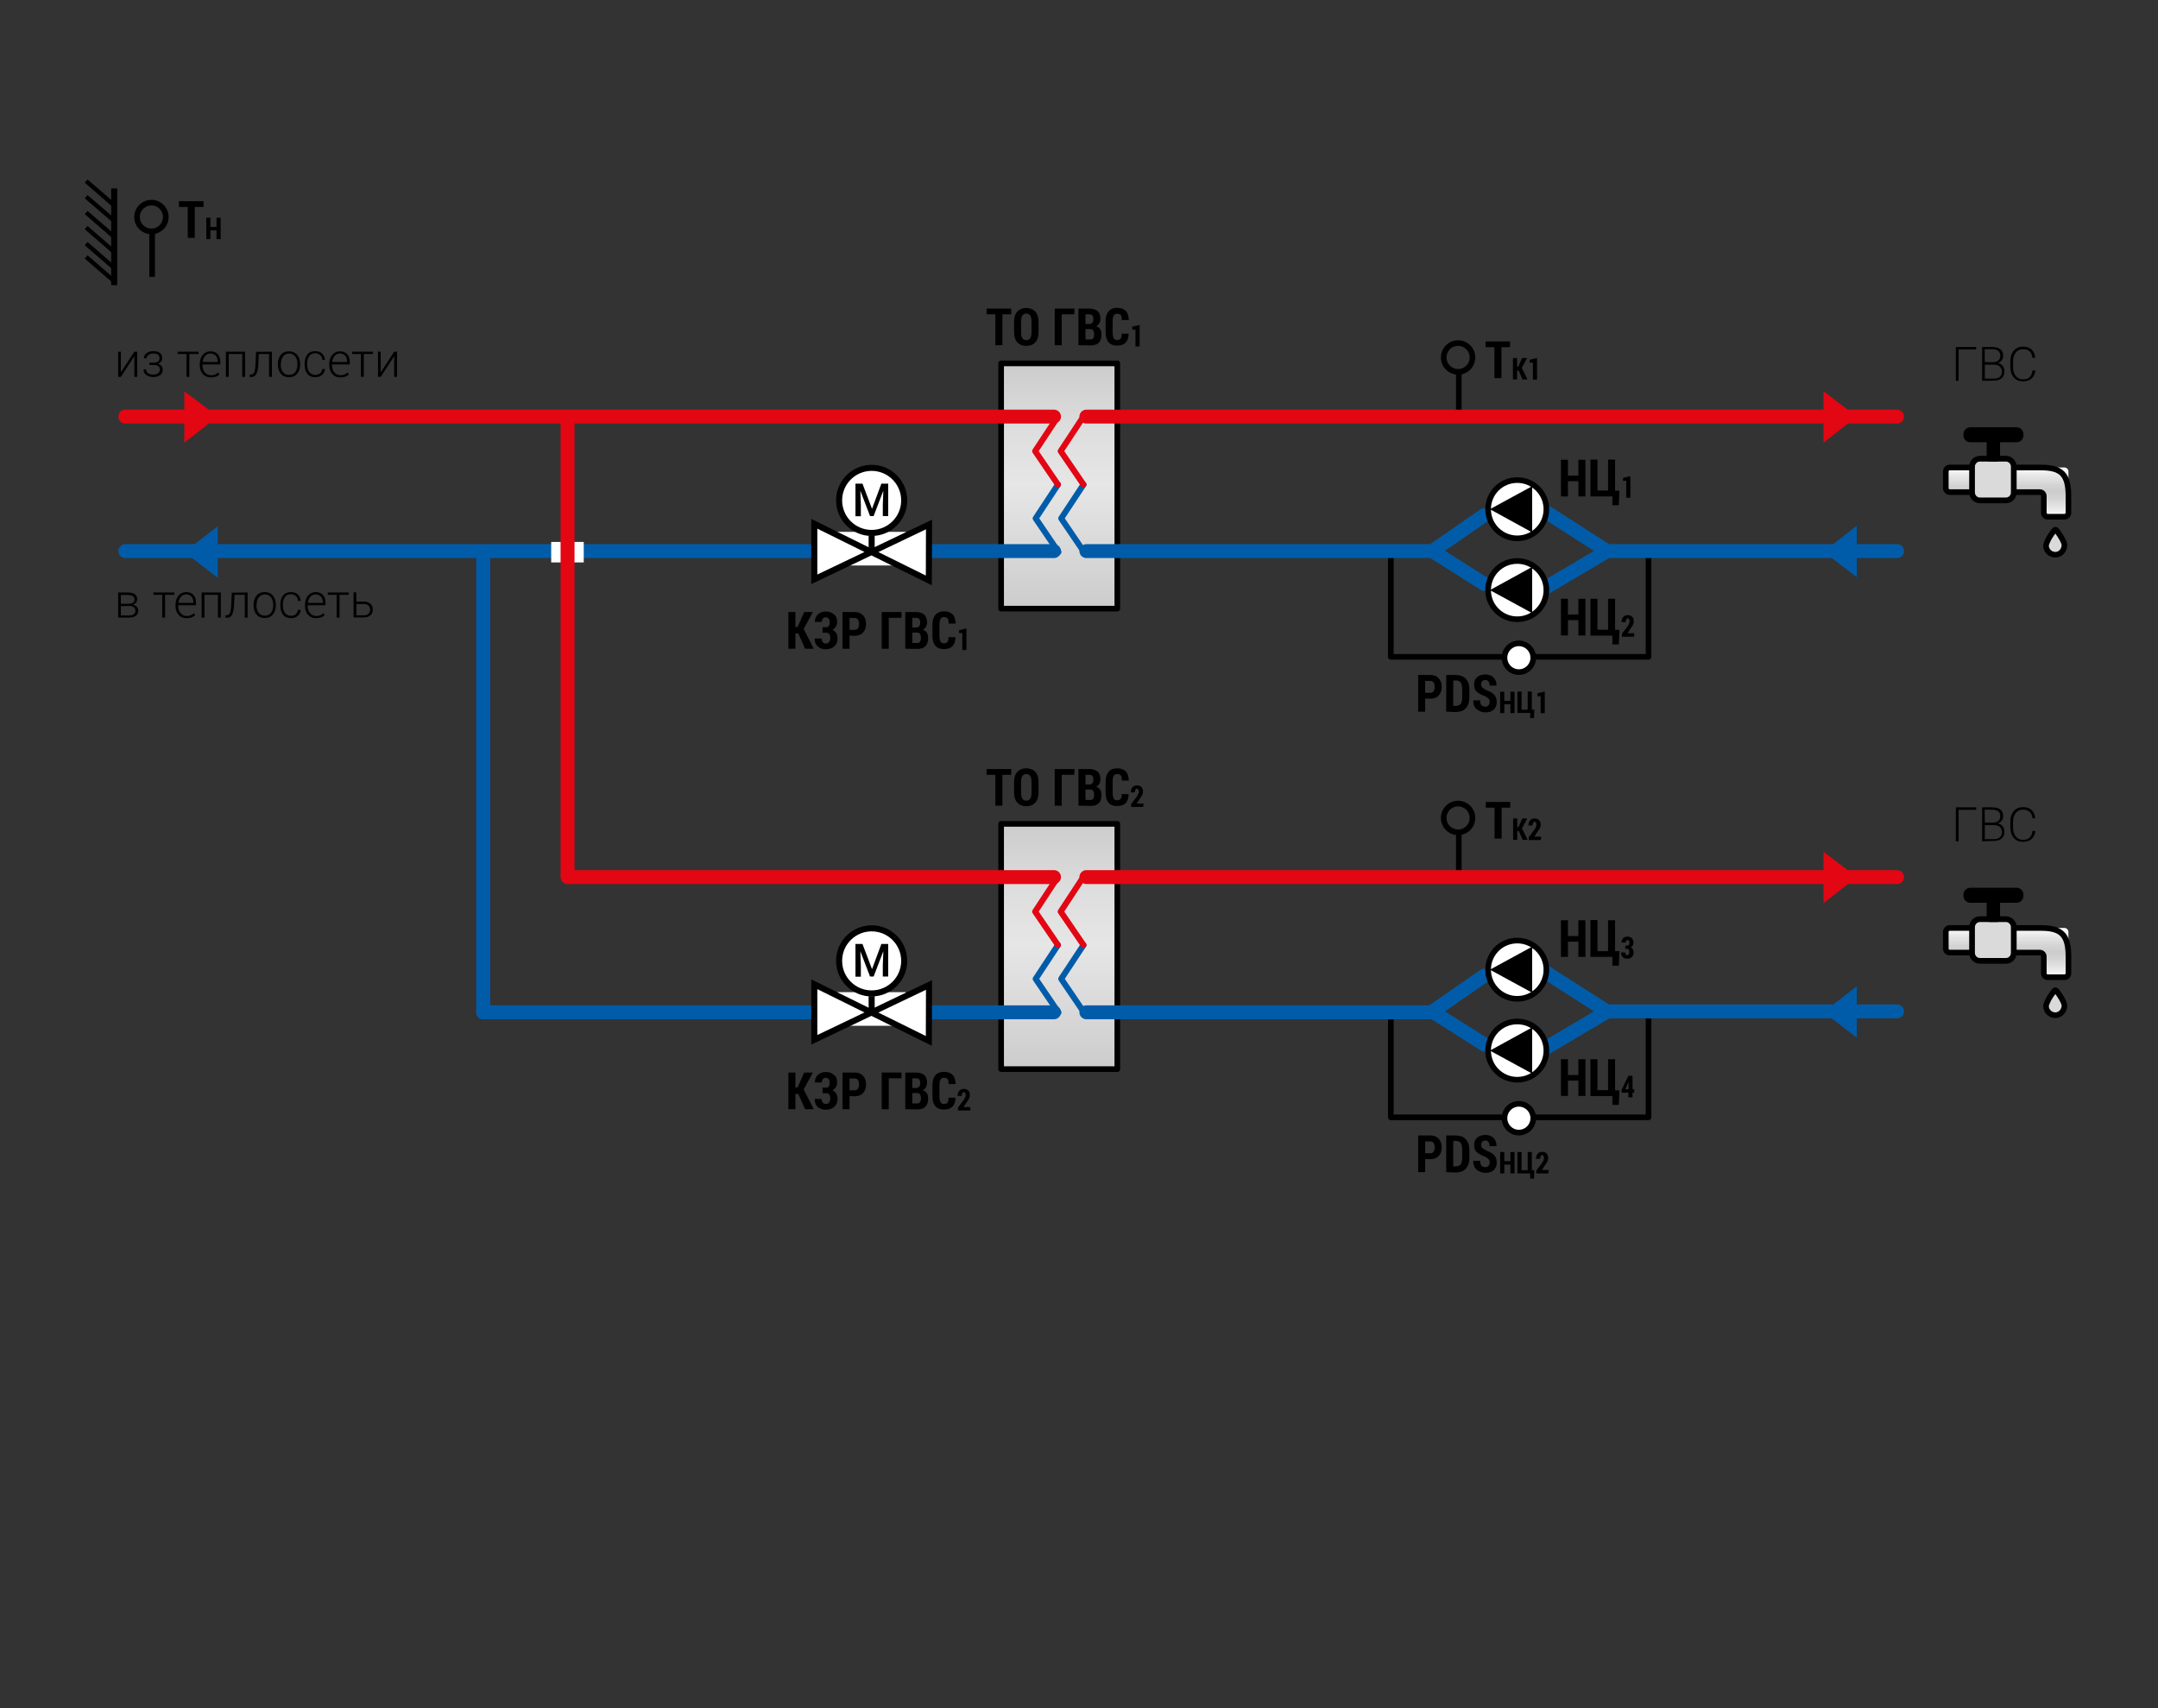 <?xml version="1.0" encoding="utf-8"?>
<!-- Generator: Adobe Illustrator 26.0.3, SVG Export Plug-In . SVG Version: 6.00 Build 0)  -->
<svg version="1.1" id="Слой_1" xmlns="http://www.w3.org/2000/svg" xmlns:xlink="http://www.w3.org/1999/xlink" x="0px" y="0px"
	 width="1200px" height="950px" viewBox="0 0 1200 950" style="enable-background:new 0 0 1200 950;" xml:space="preserve">
<rect x="0" y="0" width="1200" height="950" fill="#333333" stroke="none"/>
<style type="text/css">
	.st0{fill:none;stroke:#000000;stroke-width:3.132;stroke-linecap:round;stroke-linejoin:round;}
	.st1{fill:#FFFFFF;stroke:#000000;stroke-width:3.132;}
	.st2{fill:none;stroke:#000000;stroke-width:3.132;}
	.st3{fill:url(#SVGID_1_);stroke:#000000;stroke-width:3.132;stroke-linecap:round;stroke-linejoin:round;}
	.st4{fill:none;stroke:#005CA9;stroke-width:7.735;stroke-linecap:round;stroke-linejoin:round;}
	.st5{fill:none;stroke:#E30613;stroke-width:7.735;stroke-linecap:round;stroke-linejoin:round;}
	.st6{fill:#FFFFFF;}
	.st7{fill:#FFFFFF;stroke:#000000;stroke-width:3.367;}
	.st8{fill:none;stroke:#000000;stroke-width:3.367;}
	.st9{fill:none;stroke:#005CA9;stroke-width:3.315;stroke-linecap:round;stroke-linejoin:round;}
	.st10{fill:none;stroke:#E30613;stroke-width:3.315;stroke-linecap:round;stroke-linejoin:round;}
	.st11{fill:#005CA9;}
	.st12{fill:#E30613;}
	.st13{fill:#DADADA;stroke:#000000;stroke-width:3.132;stroke-linecap:round;stroke-linejoin:round;stroke-miterlimit:10;}
	.st14{fill:url(#SVGID_00000042014414292305312450000001494364464660530844_);}
	
		.st15{fill:url(#SVGID_00000054231854976622924210000013326035055571861897_);stroke:#000000;stroke-width:3.132;stroke-linecap:round;stroke-linejoin:round;stroke-miterlimit:10;}
	.st16{fill:#DADADA;stroke:#000000;stroke-width:3.181;stroke-linecap:round;stroke-linejoin:round;stroke-miterlimit:10;}
	.st17{stroke:#000000;stroke-width:3.132;stroke-linecap:round;stroke-linejoin:round;stroke-miterlimit:10;}
	
		.st18{fill:url(#SVGID_00000070105430902634322430000007768810727669971110_);stroke:#000000;stroke-width:3.132;stroke-linecap:round;stroke-linejoin:round;}
	.st19{fill:url(#SVGID_00000163049744257036364480000002463110355372446341_);}
	
		.st20{fill:url(#SVGID_00000127725736992717933920000003764293268250782358_);stroke:#000000;stroke-width:3.132;stroke-linecap:round;stroke-linejoin:round;stroke-miterlimit:10;}
	.st21{fill:none;stroke:#000000;stroke-width:2.386;}
</style>
<polyline class="st0" points="916.7,306.5 916.7,365.3 773.4,365.3 773.4,306.9 "/>
<path class="st1" d="M844.6,373.8c4.4,0,8-3.6,8-8s-3.6-8-8-8s-8,3.6-8,8C836.6,370.2,840.2,373.8,844.6,373.8"/>
<g>
	<path d="M792.5,388.5v7.3h-3.9v-20.4h6.8c2,0,3.5,0.6,4.6,1.8c1.1,1.2,1.7,2.8,1.7,4.8s-0.6,3.6-1.7,4.8c-1.1,1.2-2.7,1.8-4.6,1.8
		L792.5,388.5L792.5,388.5z M792.5,385.3h2.9c0.8,0,1.4-0.3,1.8-0.9c0.4-0.6,0.6-1.4,0.6-2.4s-0.2-1.8-0.6-2.4
		c-0.4-0.6-1-0.9-1.8-0.9h-2.9V385.3z"/>
	<path d="M804.2,395.8v-20.4h5.1c2.5,0,4.5,0.7,5.8,2.1s2,3.5,2,6.4v3.6c0,2.9-0.7,5-2,6.4s-3.2,2.1-5.8,2.1L804.2,395.8
		L804.2,395.8z M808.1,378.6v14h1c1.6,0,2.7-0.4,3.2-1.2c0.6-0.8,0.8-2.1,0.8-4.1v-3.6c0-1.9-0.3-3.3-0.8-4.1
		c-0.6-0.8-1.6-1.2-3.2-1.2L808.1,378.6L808.1,378.6z"/>
	<path d="M828.4,390.5c0-0.8-0.2-1.4-0.6-1.9c-0.4-0.4-1-0.9-2-1.4c-2.1-0.8-3.6-1.6-4.6-2.5s-1.5-2.2-1.5-4c0-1.7,0.6-3.1,1.7-4.1
		c1.2-1,2.7-1.5,4.6-1.5c1.9,0,3.4,0.6,4.5,1.7c1.2,1.2,1.7,2.7,1.7,4.5h-3.9c0-1-0.2-1.7-0.6-2.3c-0.4-0.6-1-0.8-1.8-0.8
		c-0.7,0-1.3,0.2-1.7,0.7s-0.6,1.1-0.6,1.8c0,0.7,0.2,1.2,0.7,1.7c0.5,0.4,1.3,0.9,2.4,1.5c1.9,0.7,3.3,1.5,4.2,2.5s1.4,2.3,1.4,4.1
		c0,1.8-0.6,3.2-1.7,4.2c-1.1,1-2.6,1.5-4.5,1.5s-3.5-0.6-4.9-1.7s-2-2.8-2-5h3.9c0,1.3,0.2,2.2,0.7,2.7s1.2,0.8,2.2,0.8
		c0.8,0,1.4-0.2,1.7-0.7S828.4,391.3,828.4,390.5z"/>
	<path d="M842.2,396.6h-2.3v-4.9h-3.4v4.9h-2.3v-11.9h2.3v5.1h3.4v-5.1h2.3V396.6z"/>
	<path d="M843.8,384.6h2.3v10.1h3.4v-10.1h2.3v10.1h1.4l-0.2,4.7h-2.1v-2.9h-7.1L843.8,384.6L843.8,384.6z"/>
	<path d="M859,396.6h-2.3v-9.4h-1.8v-1.6l4.1-1V396.6L859,396.6z"/>
</g>
<g>
	<path d="M881.6,353.4h-3.9v-8.5h-5.8v8.5H868V333h3.9v8.8h5.8V333h3.9V353.4z"/>
	<path d="M884.4,333h3.9v17.2h5.9V333h3.9v17.3h2.4l-0.3,8.1h-3.6v-4.9h-12.2L884.4,333L884.4,333z"/>
	<path d="M908.6,354.1h-6.7v-1.6l3.1-4.1c0.4-0.6,0.7-1.2,0.9-1.6s0.3-0.9,0.3-1.2c0-0.5-0.1-0.9-0.3-1.2c-0.2-0.3-0.4-0.5-0.8-0.5
		c-0.4,0-0.6,0.2-0.8,0.6s-0.3,0.9-0.3,1.5h-2.3c0-1.1,0.3-2.1,0.9-2.8s1.4-1.1,2.5-1.1s1.9,0.3,2.5,0.9s0.9,1.5,0.9,2.6
		c0,0.8-0.2,1.4-0.5,2s-0.9,1.4-1.6,2.4l-1.4,2.2h3.8L908.6,354.1L908.6,354.1z"/>
</g>
<polyline class="st0" points="916.7,562.6 916.7,621.4 773.4,621.4 773.4,563 "/>
<path class="st1" d="M844.6,629.9c4.4,0,8-3.6,8-8s-3.6-8-8-8s-8,3.6-8,8C836.6,626.3,840.2,629.9,844.6,629.9"/>
<g>
	<path d="M792.5,644.6v7.3h-3.9v-20.4h6.8c2,0,3.5,0.6,4.6,1.8s1.7,2.8,1.7,4.8s-0.6,3.6-1.7,4.8c-1.1,1.2-2.7,1.8-4.6,1.8
		L792.5,644.6L792.5,644.6z M792.5,641.4h2.9c0.8,0,1.4-0.3,1.8-0.9c0.4-0.6,0.6-1.4,0.6-2.4s-0.2-1.8-0.6-2.4
		c-0.4-0.6-1-0.9-1.8-0.9h-2.9V641.4z"/>
	<path d="M804.2,651.9v-20.4h5.1c2.5,0,4.5,0.7,5.8,2.1c1.3,1.4,2,3.5,2,6.4v3.6c0,2.9-0.7,5-2,6.4s-3.2,2.1-5.8,2.1L804.2,651.9
		L804.2,651.9z M808.1,634.7v14h1c1.6,0,2.7-0.4,3.2-1.2c0.6-0.8,0.8-2.1,0.8-4.1v-3.6c0-1.9-0.3-3.3-0.8-4.1
		c-0.6-0.8-1.6-1.2-3.2-1.2L808.1,634.7L808.1,634.7z"/>
	<path d="M828.4,646.6c0-0.8-0.2-1.4-0.6-1.9c-0.4-0.4-1-0.9-2-1.4c-2.1-0.8-3.6-1.6-4.6-2.5s-1.5-2.2-1.5-4c0-1.7,0.6-3.1,1.7-4.1
		c1.2-1,2.7-1.5,4.6-1.5c1.9,0,3.4,0.6,4.5,1.7c1.2,1.2,1.7,2.7,1.7,4.5h-3.9c0-1-0.2-1.7-0.6-2.3c-0.4-0.6-1-0.8-1.8-0.8
		c-0.7,0-1.3,0.2-1.7,0.7s-0.6,1.1-0.6,1.8s0.2,1.2,0.7,1.7c0.5,0.4,1.3,0.9,2.4,1.5c1.9,0.7,3.3,1.5,4.2,2.5s1.4,2.3,1.4,4.1
		s-0.6,3.2-1.7,4.2c-1.1,1-2.6,1.5-4.5,1.5s-3.5-0.6-4.9-1.7s-2-2.8-2-5h3.9c0,1.3,0.2,2.2,0.7,2.7s1.2,0.8,2.2,0.8
		c0.8,0,1.4-0.2,1.7-0.7S828.4,647.4,828.4,646.6z"/>
	<path d="M842.2,652.6h-2.3v-4.9h-3.4v4.9h-2.3v-11.9h2.3v5.1h3.4v-5.1h2.3V652.6z"/>
	<path d="M843.8,640.7h2.3v10.1h3.4v-10.1h2.3v10.1h1.4l-0.2,4.7h-2.1v-2.9h-7.1L843.8,640.7L843.8,640.7z"/>
	<path d="M861,652.6h-6.7V651l3.1-4.1c0.4-0.6,0.7-1.2,0.9-1.6s0.3-0.9,0.3-1.2c0-0.5-0.1-0.9-0.3-1.2s-0.4-0.5-0.8-0.5
		c-0.4,0-0.6,0.2-0.8,0.6c-0.2,0.4-0.3,0.9-0.3,1.5h-2.3c0-1.1,0.3-2.1,0.9-2.8c0.6-0.7,1.4-1.1,2.5-1.1s1.9,0.3,2.5,0.9
		c0.6,0.6,0.9,1.5,0.9,2.6c0,0.8-0.2,1.4-0.5,2s-0.9,1.4-1.6,2.4l-1.4,2.2h3.8L861,652.6L861,652.6z"/>
</g>
<g>
	<path d="M881.6,609.5h-3.9V601h-5.8v8.5H868v-20.4h3.9v8.8h5.8v-8.8h3.9V609.5z"/>
	<path d="M884.4,589.1h3.9v17.2h5.9v-17.2h3.9v17.3h2.4l-0.3,8.1h-3.6v-4.9h-12.2L884.4,589.1L884.4,589.1z"/>
	<path d="M907.8,605.8h0.9v1.9h-0.9v2.6h-2.3v-2.6h-3.7l-0.1-1.5l3.8-7.9h2.3V605.8z M903.8,605.8h1.8v-4.1l0,0l-0.1,0.2
		L903.8,605.8z"/>
</g>
<g>
	<g>
		<line class="st2" x1="811.2" y1="206.8" x2="811.2" y2="232.1"/>
		<path class="st2" d="M810.8,206.8c-4.4,0-8-3.6-8-8s3.6-8,8-8s8,3.6,8,8S815.2,206.8,810.8,206.8"/>
	</g>
	<g>
		<path d="M839.8,193.1h-4.9v17.2H831v-17.2h-4.9v-3.2h13.6v3.2H839.8z"/>
		<path d="M844.5,206.1h-0.9v4.9h-2.3v-11.9h2.3v4.8h0.7l2.1-4.8h2.8l-3,5.5l3.2,6.4h-2.8L844.5,206.1z"/>
		<path d="M854.7,211.1h-2.3v-9.4h-1.8v-1.6l4.1-1V211.1L854.7,211.1z"/>
	</g>
</g>
<linearGradient id="SVGID_1_" gradientUnits="userSpaceOnUse" x1="589" y1="-12403.5" x2="589" y2="-12539.9" gradientTransform="matrix(1 0 0 1 0 12742)">
	<stop  offset="0" style="stop-color:#CCCCCC"/>
	<stop  offset="0.505" style="stop-color:#E6E6E6"/>
	<stop  offset="0.717" style="stop-color:#DEDEDE"/>
	<stop  offset="1" style="stop-color:#CCCCCC"/>
</linearGradient>
<rect x="556.7" y="202.1" class="st3" width="64.6" height="136.4"/>
<g>
	<path d="M562.3,174.8h-4.9V192h-3.9v-17.2h-4.9v-3.2h13.7L562.3,174.8L562.3,174.8z"/>
	<path d="M577.5,184.7c0,2.5-0.6,4.4-1.8,5.7s-2.9,2-5,2s-3.8-0.7-5-2s-1.8-3.2-1.8-5.7V179c0-2.5,0.6-4.4,1.8-5.7s2.9-2,5-2
		s3.8,0.7,5,2s1.8,3.2,1.8,5.7V184.7z M573.6,178.9c0-1.5-0.2-2.6-0.7-3.4c-0.5-0.7-1.2-1.1-2.2-1.1s-1.7,0.4-2.2,1.1
		c-0.5,0.7-0.7,1.8-0.7,3.4v5.8c0,1.5,0.2,2.7,0.7,3.4s1.2,1.1,2.2,1.1s1.7-0.4,2.2-1.1s0.7-1.8,0.7-3.4V178.9L573.6,178.9z"/>
	<path d="M597.4,174.8h-7V192h-3.9v-20.4h11L597.4,174.8L597.4,174.8z"/>
	<path d="M599.7,192v-20.4h5.9c2,0,3.6,0.5,4.7,1.4c1.1,0.9,1.6,2.3,1.6,4.2c0,1-0.2,1.8-0.6,2.6c-0.4,0.7-1,1.3-1.8,1.7l0,0
		c1,0.2,1.8,0.8,2.3,1.6s0.7,1.8,0.7,3c0,2-0.5,3.5-1.5,4.5s-2.5,1.5-4.6,1.5L599.7,192L599.7,192z M603.6,180.2h2
		c0.8,0,1.4-0.2,1.8-0.7c0.4-0.4,0.6-1.1,0.6-2c0-1-0.2-1.7-0.6-2.1s-1-0.6-1.8-0.6h-2V180.2z M603.6,183v5.8h2.7
		c0.7,0,1.3-0.2,1.6-0.7c0.4-0.5,0.5-1.2,0.5-2.1c0-1-0.2-1.7-0.5-2.2s-0.8-0.8-1.5-0.8H603.6L603.6,183z"/>
	<path d="M627.6,185.6c0,2.2-0.6,3.9-1.7,5c-1.1,1.1-2.7,1.6-4.8,1.6c-2,0-3.6-0.6-4.7-1.9c-1.1-1.3-1.6-3.1-1.6-5.6v-6.1
		c0-2.4,0.6-4.3,1.7-5.5c1.1-1.3,2.7-1.9,4.7-1.9c2.1,0,3.7,0.6,4.8,1.7c1.1,1.1,1.6,2.8,1.7,5.1h-3.9c0-1.3-0.1-2.2-0.5-2.7
		s-1.1-0.8-2.1-0.8c-0.9,0-1.5,0.3-1.9,1s-0.6,1.8-0.6,3.2v6.1c0,1.5,0.2,2.6,0.6,3.3c0.4,0.7,1,1,1.9,1s1.6-0.3,2-0.8
		s0.6-1.4,0.5-2.7C623.7,185.6,627.6,185.6,627.6,185.6z"/>
	<path d="M633.7,192.7h-2.3v-9.4h-1.8v-1.6l4.1-1V192.7L633.7,192.7z"/>
</g>
<g>
	<path d="M443.9,352.3h-1.6v8.5h-3.9v-20.4h3.9v8.3h1.2l3.7-8.3h4.8l-5.1,9.4l5.6,11h-4.8L443.9,352.3z"/>
	<path d="M465.5,345.9c0,1-0.2,1.8-0.7,2.6c-0.5,0.8-1.1,1.4-1.9,1.8c0.9,0.4,1.6,1,2.1,1.8s0.7,1.8,0.7,3c0,1.9-0.6,3.4-1.8,4.4
		c-1.2,1-2.7,1.6-4.7,1.6c-1.7,0-3.2-0.5-4.4-1.5s-1.8-2.5-1.8-4.5h3.9c0,0.8,0.2,1.5,0.6,2s1,0.8,1.7,0.8c0.8,0,1.4-0.3,1.8-0.8
		s0.7-1.2,0.7-2.1c0-1.1-0.2-1.9-0.6-2.4s-0.9-0.7-1.7-0.7h-2v-3.1h2c0.7,0,1.2-0.2,1.5-0.7s0.5-1.2,0.5-2.1c0-0.8-0.2-1.4-0.6-1.9
		s-0.9-0.8-1.7-0.8c-0.6,0-1.1,0.2-1.5,0.7s-0.6,1.1-0.6,1.9h-3.9c0-1.8,0.6-3.2,1.7-4.2s2.6-1.6,4.3-1.6c1.9,0,3.4,0.5,4.5,1.5
		C465,342.5,465.5,344,465.5,345.9z"/>
	<path d="M472.4,353.5v7.3h-3.9v-20.4h6.8c2,0,3.5,0.6,4.6,1.8s1.7,2.8,1.7,4.8s-0.6,3.6-1.7,4.8c-1.1,1.2-2.7,1.8-4.6,1.8
		L472.4,353.5L472.4,353.5z M472.4,350.3h2.9c0.8,0,1.4-0.3,1.8-0.9s0.6-1.4,0.6-2.4s-0.2-1.8-0.6-2.4s-1-0.9-1.8-0.9h-2.9V350.3z"
		/>
	<path d="M501.2,343.6h-7v17.2h-3.9v-20.4h11v3.2H501.2z"/>
	<path d="M503.4,360.8v-20.4h5.9c2,0,3.6,0.5,4.6,1.4s1.6,2.3,1.6,4.2c0,1-0.2,1.8-0.6,2.6c-0.4,0.7-1,1.3-1.8,1.7l0,0
		c1,0.2,1.8,0.8,2.3,1.6c0.5,0.8,0.7,1.8,0.7,3c0,2-0.5,3.5-1.5,4.5s-2.5,1.5-4.6,1.5L503.4,360.8L503.4,360.8z M507.3,349h2
		c0.8,0,1.4-0.2,1.8-0.7c0.4-0.4,0.6-1.1,0.6-2c0-1-0.2-1.7-0.6-2.1s-1-0.6-1.8-0.6h-2V349L507.3,349z M507.3,351.8v5.8h2.7
		c0.7,0,1.3-0.2,1.6-0.7c0.3-0.5,0.5-1.2,0.5-2.1c0-1-0.2-1.7-0.5-2.2s-0.8-0.8-1.5-0.8L507.3,351.8L507.3,351.8z"/>
	<path d="M531.3,354.4c0,2.2-0.6,3.9-1.7,5c-1.1,1.1-2.7,1.6-4.8,1.6c-2,0-3.6-0.6-4.7-1.9s-1.6-3.1-1.6-5.6v-6.1
		c0-2.4,0.6-4.3,1.7-5.5c1.1-1.3,2.7-1.9,4.7-1.9c2.1,0,3.7,0.6,4.8,1.7s1.6,2.8,1.7,5.1h-3.9c0-1.3-0.1-2.2-0.5-2.8
		c-0.4-0.5-1.1-0.8-2.1-0.8c-0.9,0-1.5,0.3-1.9,1s-0.6,1.8-0.6,3.2v6.1c0,1.5,0.2,2.6,0.6,3.3c0.4,0.7,1,1,1.9,1s1.6-0.3,2-0.8
		s0.6-1.4,0.5-2.7L531.3,354.4L531.3,354.4z"/>
	<path d="M537.4,361.5h-2.3v-9.4h-1.8v-1.6l4.1-1V361.5z"/>
</g>
<line class="st4" x1="268.7" y1="306.9" x2="268.7" y2="563"/>
<line class="st5" x1="604.1" y1="231.7" x2="1054.9" y2="231.7"/>
<line class="st5" x1="69.7" y1="231.7" x2="586.1" y2="231.7"/>
<g>
	<line class="st4" x1="69.7" y1="306.5" x2="452.8" y2="306.5"/>
	<line class="st4" x1="892.7" y1="306.5" x2="1054.9" y2="306.5"/>
	<line class="st4" x1="604.1" y1="306.5" x2="796.7" y2="306.5"/>
	<line class="st4" x1="516.6" y1="306.5" x2="586.1" y2="306.5"/>
</g>
<rect x="465.6" y="295.8" class="st6" width="38.1" height="18.7"/>
<g>
	<polygon class="st7" points="516.6,291.7 452.8,322.2 452.8,291.3 516.5,322.8 	"/>
	<g>
		<circle class="st7" cx="484.7" cy="278.3" r="18.1"/>
		<g>
			<path d="M493.9,268.9V287h-3v-6.2l0.3-7.9l0,0l-5.4,14.1h-2l-5.4-14.1l0,0l0.3,8v6.2h-3V269h3.9l5.3,14l5.2-14h3.8V268.9z"/>
		</g>
		<line class="st8" x1="484.7" y1="306.9" x2="484.7" y2="297.9"/>
	</g>
</g>
<polyline class="st9" points="588.3,269.5 575.9,288.3 588.6,307 "/>
<polyline class="st10" points="588,232.1 575.6,250.9 588.3,269.5 "/>
<polyline class="st9" points="602.5,269.5 590.1,288.3 602.8,307 "/>
<polyline class="st10" points="602.2,232.1 589.8,250.9 602.5,269.5 "/>
<g>
	<polyline class="st11" points="1032.5,292.4 1014,306.8 1032.5,321 	"/>
</g>
<g>
	<polyline class="st12" points="1014,246.2 1032.5,231.7 1014,217.6 	"/>
</g>
<g>
	<polyline class="st11" points="121.1,292.7 102.5,307.1 121.1,321.3 	"/>
</g>
<g>
	<polyline class="st12" points="102.5,246.2 121.1,231.7 102.5,217.6 	"/>
</g>
<g>
	<path d="M1098.9,194.3h-9.8v17.5h-1.5V193h11.3V194.3z"/>
	<path d="M1102.2,211.8V193h5.5c2,0,3.5,0.4,4.6,1.2s1.6,2.1,1.6,3.7c0,1-0.3,1.8-0.8,2.5s-1.3,1.2-2.2,1.5l0,0
		c1.1,0.2,2,0.7,2.7,1.6s1,1.9,1,3c0,1.7-0.5,3-1.6,3.9s-2.5,1.3-4.4,1.3L1102.2,211.8L1102.2,211.8z M1103.7,201.4h4.3
		c1.4,0,2.5-0.3,3.2-0.9c0.7-0.6,1.1-1.5,1.1-2.7s-0.4-2.1-1.2-2.7c-0.8-0.6-1.9-0.9-3.5-0.9h-4L1103.7,201.4L1103.7,201.4z
		 M1103.7,202.8v7.8h5c1.4,0,2.5-0.3,3.3-1s1.2-1.6,1.2-2.9c0-1.2-0.4-2.1-1.1-2.8s-1.8-1.1-3.2-1.1H1103.7L1103.7,202.8z"/>
	<path d="M1131.8,206c-0.2,2-0.9,3.5-2.1,4.5c-1.2,1.1-2.8,1.6-4.8,1.6c-2.1,0-3.8-0.7-5.1-2.2c-1.3-1.5-1.9-3.5-1.9-5.9v-3.1
		c0-2.5,0.6-4.4,1.9-5.9s3-2.2,5.1-2.2c2,0,3.6,0.5,4.8,1.6s1.8,2.6,2,4.6h-1.5c-0.2-1.6-0.7-2.8-1.6-3.6s-2.1-1.2-3.7-1.2
		c-1.7,0-3,0.6-4,1.9c-1,1.3-1.5,2.9-1.5,4.9v3.1c0,2.1,0.5,3.7,1.5,5s2.3,1.9,4,1.9c1.6,0,2.9-0.4,3.7-1.2c0.8-0.8,1.4-2,1.6-3.7
		L1131.8,206L1131.8,206z"/>
</g>
<g>
	<path class="st13" d="M1137.7,303.4c0.1,2.7,2.1,4.9,4.8,5.1c2.3,0.2,4.6-1.3,5.3-4c0.3-1,0.2-2-0.2-2.9c-1-2.4-2.5-4.5-4-6.6
		c-0.2-0.3-0.7-0.4-0.7-0.4c-0.2,0-0.5,0.2-0.7,0.5c-1.5,2-3,4-3.9,6.4C1138,302,1137.9,302.7,1137.7,303.4z"/>
	<g>
		
			<linearGradient id="SVGID_00000160881800105185173440000011834198287883654298_" gradientUnits="userSpaceOnUse" x1="1116.2" y1="-12454.6" x2="1116.2" y2="-12482" gradientTransform="matrix(1 0 0 1 0 12742)">
			<stop  offset="0" style="stop-color:#FFFFFF"/>
			<stop  offset="0.178" style="stop-color:#E7E7E7"/>
			<stop  offset="0.378" style="stop-color:#D3D3D3"/>
			<stop  offset="0.513" style="stop-color:#CCCCCC"/>
			<stop  offset="0.642" style="stop-color:#D4D4D4"/>
			<stop  offset="0.837" style="stop-color:#E8E8E8"/>
			<stop  offset="1" style="stop-color:#FFFFFF"/>
		</linearGradient>
		<path style="fill:url(#SVGID_00000160881800105185173440000011834198287883654298_);" d="M1150.2,262.2c0-1.2-1-2.2-2.2-2.2h-63.7
			c-1.2,0-2.2,1-2.2,2.2v9.3c0,1.2,1,2.2,2.2,2.2h50.1c1.2,0,2.2,1,2.2,2.2v9.3c0,1.2,1,2.2,2.2,2.2h9.3c1.2,0,2.2-1,2.2-2.2
			L1150.2,262.2z"/>
		
			<linearGradient id="SVGID_00000176746276154428495180000006307661341525542794_" gradientUnits="userSpaceOnUse" x1="1116.1" y1="-12454.6" x2="1116.1" y2="-12482" gradientTransform="matrix(1 0 0 1 0 12742)">
			<stop  offset="0" style="stop-color:#FFFFFF"/>
			<stop  offset="0.178" style="stop-color:#E7E7E7"/>
			<stop  offset="0.378" style="stop-color:#D3D3D3"/>
			<stop  offset="0.513" style="stop-color:#CCCCCC"/>
			<stop  offset="0.642" style="stop-color:#D4D4D4"/>
			<stop  offset="0.837" style="stop-color:#E8E8E8"/>
			<stop  offset="1" style="stop-color:#FFFFFF"/>
		</linearGradient>
		
			<path style="fill:url(#SVGID_00000176746276154428495180000006307661341525542794_);stroke:#000000;stroke-width:3.132;stroke-linecap:round;stroke-linejoin:round;stroke-miterlimit:10;" d="
			M1150.2,276c0-12.2-3.9-16-15.4-16h-50.6c-1.2,0-2.2,1-2.2,2.2v9.3c0,1.2,1,2.2,2.2,2.2h50.1c1.2,0,2.2,1,2.2,2.2v9.3
			c0,1.2,1,2.2,2.2,2.2h9.3c1.2,0,2.2-1,2.2-2.2L1150.2,276z"/>
	</g>
	<path class="st16" d="M1115.4,278.3H1101c-2.4,0-4.4-2-4.4-4.4v-14.4c0-2.4,2-4.4,4.4-4.4h14.4c2.4,0,4.4,2,4.4,4.4v14.4
		C1119.8,276.3,1117.9,278.3,1115.4,278.3z"/>
	<rect x="1106.3" y="240.2" class="st17" width="4.3" height="14.9"/>
	<path class="st17" d="M1121.4,244.4h-25.8c-1.2,0-2.2-1-2.2-2.2v-0.8c0-1.2,1-2.2,2.2-2.2h25.8c1.2,0,2.2,1,2.2,2.2v0.8
		C1123.6,243.4,1122.6,244.4,1121.4,244.4z"/>
</g>
<g>
	<g>
		<line class="st2" x1="811.2" y1="462.9" x2="811.2" y2="488.2"/>
		<path class="st2" d="M810.8,462.9c-4.4,0-8-3.6-8-8s3.6-8,8-8s8,3.6,8,8S815.2,462.9,810.8,462.9"/>
	</g>
	<g>
		<path d="M839.9,449.2H835v17.2h-3.9v-17.2h-4.9V446h13.6v3.2H839.9z"/>
		<path d="M844.6,462.2h-0.9v4.9h-2.3v-11.9h2.3v4.8h0.7l2.1-4.8h2.8l-3,5.5l3.2,6.4h-2.8L844.6,462.2z"/>
		<path d="M856.8,467.2h-6.7v-1.6l3.1-4.1c0.4-0.6,0.7-1.2,0.9-1.6s0.3-0.9,0.3-1.2c0-0.5-0.1-0.9-0.3-1.2c-0.2-0.3-0.4-0.5-0.8-0.5
			c-0.4,0-0.6,0.2-0.8,0.6s-0.3,0.9-0.3,1.5h-2.3c0-1.1,0.3-2.1,0.9-2.8c0.6-0.7,1.4-1.1,2.5-1.1s1.9,0.3,2.5,0.9s0.9,1.5,0.9,2.6
			c0,0.8-0.2,1.4-0.5,2s-0.9,1.4-1.6,2.4l-1.4,2.2h3.8L856.8,467.2L856.8,467.2z"/>
	</g>
</g>
<linearGradient id="SVGID_00000034772743426702516610000016203586890697176734_" gradientUnits="userSpaceOnUse" x1="589" y1="-12147.4" x2="589" y2="-12283.8" gradientTransform="matrix(1 0 0 1 0 12742)">
	<stop  offset="0" style="stop-color:#CCCCCC"/>
	<stop  offset="0.505" style="stop-color:#E6E6E6"/>
	<stop  offset="0.717" style="stop-color:#DEDEDE"/>
	<stop  offset="1" style="stop-color:#CCCCCC"/>
</linearGradient>
<rect x="556.7" y="458.2" style="fill:url(#SVGID_00000034772743426702516610000016203586890697176734_);stroke:#000000;stroke-width:3.132;stroke-linecap:round;stroke-linejoin:round;" width="64.6" height="136.4"/>
<g>
	<path d="M562.3,430.9h-4.9v17.2h-3.9v-17.2h-4.9v-3.2h13.7L562.3,430.9L562.3,430.9z"/>
	<path d="M577.5,440.7c0,2.5-0.6,4.4-1.8,5.7c-1.2,1.3-2.9,2-5,2s-3.8-0.7-5-2s-1.8-3.2-1.8-5.7V435c0-2.5,0.6-4.4,1.8-5.7
		c1.2-1.3,2.9-2,5-2s3.8,0.7,5,2s1.8,3.2,1.8,5.7V440.7z M573.6,435c0-1.5-0.2-2.6-0.7-3.4c-0.5-0.7-1.2-1.1-2.2-1.1
		s-1.7,0.4-2.2,1.1s-0.7,1.8-0.7,3.4v5.8c0,1.5,0.2,2.7,0.7,3.4s1.2,1.1,2.2,1.1s1.7-0.4,2.2-1.1s0.7-1.8,0.7-3.4V435L573.6,435z"/>
	<path d="M597.4,430.9h-7v17.2h-3.9v-20.4h11L597.4,430.9L597.4,430.9z"/>
	<path d="M599.7,448.1v-20.4h5.9c2,0,3.6,0.5,4.7,1.4s1.6,2.3,1.6,4.2c0,1-0.2,1.8-0.6,2.6s-1,1.3-1.8,1.7l0,0
		c1,0.2,1.8,0.8,2.3,1.6c0.5,0.8,0.7,1.8,0.7,3c0,2-0.5,3.5-1.5,4.5s-2.5,1.5-4.6,1.5L599.7,448.1L599.7,448.1z M603.6,436.3h2
		c0.8,0,1.4-0.2,1.8-0.7c0.4-0.4,0.6-1.1,0.6-2c0-1-0.2-1.7-0.6-2.1c-0.4-0.4-1-0.6-1.8-0.6h-2V436.3z M603.6,439.1v5.8h2.7
		c0.7,0,1.3-0.2,1.6-0.7s0.5-1.2,0.5-2.1c0-1-0.2-1.7-0.5-2.2s-0.8-0.8-1.5-0.8L603.6,439.1L603.6,439.1z"/>
	<path d="M627.6,441.7c0,2.2-0.6,3.9-1.7,5c-1.1,1.1-2.7,1.6-4.8,1.6c-2,0-3.6-0.6-4.7-1.9s-1.6-3.1-1.6-5.6v-6.1
		c0-2.4,0.6-4.3,1.7-5.5c1.1-1.3,2.7-1.9,4.7-1.9c2.1,0,3.7,0.6,4.8,1.7s1.6,2.8,1.7,5.1h-3.9c0-1.3-0.1-2.2-0.5-2.8
		c-0.4-0.5-1.1-0.8-2.1-0.8c-0.9,0-1.5,0.3-1.9,1s-0.6,1.8-0.6,3.2v6.1c0,1.5,0.2,2.6,0.6,3.3s1,1,1.9,1s1.6-0.3,2-0.8
		s0.6-1.4,0.5-2.7L627.6,441.7L627.6,441.7z"/>
	<path d="M635.7,448.8H629v-1.6l3.1-4.1c0.4-0.6,0.7-1.2,0.9-1.6s0.3-0.9,0.3-1.2c0-0.5-0.1-0.9-0.3-1.2c-0.2-0.3-0.4-0.5-0.8-0.5
		c-0.4,0-0.6,0.2-0.8,0.6s-0.3,0.9-0.3,1.5h-2.3c0-1.1,0.3-2.1,0.9-2.8c0.6-0.7,1.4-1.1,2.5-1.1s1.9,0.3,2.5,0.9s0.9,1.5,0.9,2.6
		c0,0.8-0.2,1.4-0.5,2s-0.9,1.4-1.6,2.4l-1.4,2.2h3.8L635.7,448.8L635.7,448.8z"/>
</g>
<g>
	<path d="M443.9,608.4h-1.6v8.5h-3.9v-20.4h3.9v8.3h1.2l3.7-8.3h4.8l-5.1,9.4l5.6,11h-4.8L443.9,608.4z"/>
	<path d="M465.5,602c0,1-0.2,1.8-0.7,2.6s-1.1,1.4-1.9,1.8c0.9,0.4,1.6,1,2.1,1.8s0.7,1.8,0.7,3c0,1.9-0.6,3.4-1.8,4.4
		c-1.2,1-2.7,1.6-4.7,1.6c-1.7,0-3.2-0.5-4.4-1.5s-1.8-2.5-1.8-4.5h3.9c0,0.8,0.2,1.5,0.6,2s1,0.8,1.7,0.8c0.8,0,1.4-0.3,1.8-0.8
		s0.7-1.2,0.7-2.1c0-1.1-0.2-1.9-0.6-2.4s-0.9-0.7-1.7-0.7h-2v-3.1h2c0.7,0,1.2-0.2,1.5-0.7s0.5-1.2,0.5-2.1c0-0.8-0.2-1.4-0.6-1.9
		s-0.9-0.8-1.7-0.8c-0.6,0-1.1,0.2-1.5,0.7s-0.6,1.1-0.6,1.9h-3.9c0-1.8,0.6-3.2,1.7-4.2s2.6-1.6,4.3-1.6c1.9,0,3.4,0.5,4.5,1.5
		C465,598.6,465.5,600.1,465.5,602z"/>
	<path d="M472.4,609.6v7.3h-3.9v-20.4h6.8c2,0,3.5,0.6,4.6,1.8s1.7,2.8,1.7,4.8s-0.6,3.6-1.7,4.8s-2.7,1.8-4.6,1.8L472.4,609.6
		L472.4,609.6z M472.4,606.4h2.9c0.8,0,1.4-0.3,1.8-0.9c0.4-0.6,0.6-1.4,0.6-2.4s-0.2-1.8-0.6-2.4c-0.4-0.6-1-0.9-1.8-0.9h-2.9
		V606.4z"/>
	<path d="M501.2,599.7h-7v17.2h-3.9v-20.4h11v3.2H501.2z"/>
	<path d="M503.4,616.9v-20.4h5.9c2,0,3.6,0.5,4.6,1.4c1.1,0.9,1.6,2.3,1.6,4.2c0,1-0.2,1.8-0.6,2.6c-0.4,0.7-1,1.3-1.8,1.7l0,0
		c1,0.2,1.8,0.8,2.3,1.6s0.7,1.8,0.7,3c0,2-0.5,3.5-1.5,4.5s-2.5,1.5-4.6,1.5L503.4,616.9L503.4,616.9z M507.3,605.1h2
		c0.8,0,1.4-0.2,1.8-0.7c0.4-0.4,0.6-1.1,0.6-2c0-1-0.2-1.7-0.6-2.1c-0.4-0.4-1-0.6-1.8-0.6h-2V605.1L507.3,605.1z M507.3,607.9v5.8
		h2.7c0.7,0,1.3-0.2,1.6-0.7c0.3-0.5,0.5-1.2,0.5-2.1c0-1-0.2-1.7-0.5-2.2s-0.8-0.8-1.5-0.8H507.3L507.3,607.9z"/>
	<path d="M531.3,610.5c0,2.2-0.6,3.9-1.7,5c-1.1,1.1-2.7,1.6-4.8,1.6c-2,0-3.6-0.6-4.7-1.9s-1.6-3.1-1.6-5.6v-6.1
		c0-2.4,0.6-4.3,1.7-5.5c1.1-1.3,2.7-1.9,4.7-1.9c2.1,0,3.7,0.6,4.8,1.7c1.1,1.1,1.6,2.8,1.7,5.1h-3.9c0-1.3-0.1-2.2-0.5-2.7
		s-1.1-0.8-2.1-0.8c-0.9,0-1.5,0.3-1.9,1s-0.6,1.8-0.6,3.2v6.1c0,1.5,0.2,2.6,0.6,3.3c0.4,0.7,1,1,1.9,1s1.6-0.3,2-0.8
		s0.6-1.4,0.5-2.7L531.3,610.5L531.3,610.5z"/>
	<path d="M539.4,617.6h-6.7V616l3.1-4.1c0.4-0.6,0.7-1.2,0.9-1.6c0.2-0.4,0.3-0.9,0.3-1.2c0-0.5-0.1-0.9-0.3-1.2s-0.4-0.5-0.8-0.5
		c-0.4,0-0.6,0.2-0.8,0.6c-0.2,0.4-0.3,0.9-0.3,1.5h-2.3c0-1.1,0.3-2.1,0.9-2.8c0.6-0.7,1.4-1.1,2.5-1.1s1.9,0.3,2.5,0.9
		c0.6,0.6,0.9,1.5,0.9,2.6c0,0.8-0.2,1.4-0.5,2s-0.9,1.4-1.6,2.4l-1.4,2.2h3.8v1.9H539.4z"/>
</g>
<line class="st5" x1="604.1" y1="487.8" x2="1054.9" y2="487.8"/>
<line class="st5" x1="315.6" y1="487.8" x2="586.1" y2="487.8"/>
<line class="st4" x1="268.7" y1="563" x2="452.8" y2="563"/>
<line class="st4" x1="892.7" y1="562.5" x2="1054.9" y2="562.5"/>
<line class="st4" x1="604.1" y1="563" x2="796.7" y2="563"/>
<line class="st4" x1="516.6" y1="563" x2="586.1" y2="563"/>
<rect x="465.6" y="551.8" class="st6" width="38.1" height="18.7"/>
<g>
	<polygon class="st7" points="516.6,547.8 452.8,578.3 452.8,547.4 516.5,578.9 	"/>
	<g>
		<circle class="st7" cx="484.7" cy="534.4" r="18.1"/>
		<g>
			<path d="M493.9,525v18.1h-3v-6.2l0.3-7.9l0,0l-5.4,14.1h-2l-5.4-14.1l0,0l0.3,8v6.2h-3V525h3.9l5.3,14l5.2-14H493.9L493.9,525z"
				/>
		</g>
		<line class="st8" x1="484.7" y1="563" x2="484.7" y2="554"/>
	</g>
</g>
<polyline class="st9" points="588.3,525.6 575.9,544.4 588.6,563.1 "/>
<polyline class="st10" points="588,488.1 575.6,507 588.3,525.6 "/>
<polyline class="st9" points="602.5,525.6 590.1,544.4 602.8,563.1 "/>
<polyline class="st10" points="602.2,488.1 589.8,507 602.5,525.6 "/>
<g>
	<polyline class="st11" points="1032.5,548.5 1014,562.9 1032.5,577.1 	"/>
</g>
<g>
	<polyline class="st12" points="1014,502.3 1032.5,487.8 1014,473.7 	"/>
</g>
<g>
	<path d="M1098.9,450.4h-9.8v17.5h-1.5V449h11.3V450.4z"/>
	<path d="M1102.2,467.9V449h5.5c2,0,3.5,0.4,4.6,1.2s1.6,2.1,1.6,3.7c0,1-0.3,1.8-0.8,2.5s-1.3,1.2-2.2,1.5l0,0
		c1.1,0.2,2,0.7,2.7,1.6s1,1.9,1,3c0,1.7-0.5,3-1.6,3.9s-2.5,1.3-4.4,1.3L1102.2,467.9L1102.2,467.9z M1103.7,457.5h4.3
		c1.4,0,2.5-0.3,3.2-0.9s1.1-1.5,1.1-2.7s-0.4-2.1-1.2-2.7c-0.8-0.6-1.9-0.9-3.5-0.9h-4L1103.7,457.5L1103.7,457.5z M1103.7,458.9
		v7.8h5c1.4,0,2.5-0.3,3.3-1s1.2-1.6,1.2-2.9c0-1.2-0.4-2.1-1.1-2.8c-0.7-0.7-1.8-1.1-3.2-1.1H1103.7z"/>
	<path d="M1131.8,462.1c-0.2,2-0.9,3.5-2.1,4.5c-1.2,1.1-2.8,1.6-4.8,1.6c-2.1,0-3.8-0.7-5.1-2.2c-1.3-1.5-1.9-3.5-1.9-5.9V457
		c0-2.5,0.6-4.4,1.9-5.9s3-2.2,5.1-2.2c2,0,3.6,0.5,4.8,1.6s1.8,2.6,2,4.6h-1.5c-0.2-1.6-0.7-2.8-1.6-3.6s-2.1-1.2-3.7-1.2
		c-1.7,0-3,0.6-4,1.9s-1.5,2.9-1.5,4.9v3.1c0,2.1,0.5,3.7,1.5,5s2.3,1.9,4,1.9c1.6,0,2.9-0.4,3.7-1.2c0.8-0.8,1.4-2,1.6-3.7
		L1131.8,462.1L1131.8,462.1z"/>
</g>
<g>
	<path class="st13" d="M1137.7,559.5c0.1,2.7,2.1,4.9,4.8,5.1c2.3,0.2,4.6-1.3,5.3-4c0.3-1,0.2-2-0.2-2.9c-1-2.4-2.5-4.5-4-6.6
		c-0.2-0.3-0.7-0.4-0.7-0.4c-0.2,0-0.5,0.2-0.7,0.5c-1.5,2-3,4-3.9,6.4C1138,558.1,1137.9,558.8,1137.7,559.5z"/>
	<g>
		
			<linearGradient id="SVGID_00000089575741076344832840000002994609607189829525_" gradientUnits="userSpaceOnUse" x1="1116.2" y1="-12198.5" x2="1116.2" y2="-12225.9" gradientTransform="matrix(1 0 0 1 0 12742)">
			<stop  offset="0" style="stop-color:#FFFFFF"/>
			<stop  offset="0.178" style="stop-color:#E7E7E7"/>
			<stop  offset="0.378" style="stop-color:#D3D3D3"/>
			<stop  offset="0.513" style="stop-color:#CCCCCC"/>
			<stop  offset="0.642" style="stop-color:#D4D4D4"/>
			<stop  offset="0.837" style="stop-color:#E8E8E8"/>
			<stop  offset="1" style="stop-color:#FFFFFF"/>
		</linearGradient>
		<path style="fill:url(#SVGID_00000089575741076344832840000002994609607189829525_);" d="M1150.2,518.3c0-1.2-1-2.2-2.2-2.2h-63.7
			c-1.2,0-2.2,1-2.2,2.2v9.3c0,1.2,1,2.2,2.2,2.2h50.1c1.2,0,2.2,1,2.2,2.2v9.3c0,1.2,1,2.2,2.2,2.2h9.3c1.2,0,2.2-1,2.2-2.2
			L1150.2,518.3z"/>
		
			<linearGradient id="SVGID_00000041267710981601936810000018384100640069781890_" gradientUnits="userSpaceOnUse" x1="1116.1" y1="-12198.5" x2="1116.1" y2="-12225.9" gradientTransform="matrix(1 0 0 1 0 12742)">
			<stop  offset="0" style="stop-color:#FFFFFF"/>
			<stop  offset="0.178" style="stop-color:#E7E7E7"/>
			<stop  offset="0.378" style="stop-color:#D3D3D3"/>
			<stop  offset="0.513" style="stop-color:#CCCCCC"/>
			<stop  offset="0.642" style="stop-color:#D4D4D4"/>
			<stop  offset="0.837" style="stop-color:#E8E8E8"/>
			<stop  offset="1" style="stop-color:#FFFFFF"/>
		</linearGradient>
		
			<path style="fill:url(#SVGID_00000041267710981601936810000018384100640069781890_);stroke:#000000;stroke-width:3.132;stroke-linecap:round;stroke-linejoin:round;stroke-miterlimit:10;" d="
			M1150.2,532.1c0-12.2-3.9-16-15.4-16h-50.6c-1.2,0-2.2,1-2.2,2.2v9.3c0,1.2,1,2.2,2.2,2.2h50.1c1.2,0,2.2,1,2.2,2.2v9.3
			c0,1.2,1,2.2,2.2,2.2h9.3c1.2,0,2.2-1,2.2-2.2L1150.2,532.1z"/>
	</g>
	<path class="st16" d="M1115.4,534.4H1101c-2.4,0-4.4-2-4.4-4.4v-14.4c0-2.4,2-4.4,4.4-4.4h14.4c2.4,0,4.4,2,4.4,4.4V530
		C1119.8,532.4,1117.9,534.4,1115.4,534.4z"/>
	<rect x="1106.3" y="496.3" class="st17" width="4.3" height="14.9"/>
	<path class="st17" d="M1121.4,500.5h-25.8c-1.2,0-2.2-1-2.2-2.2v-0.8c0-1.2,1-2.2,2.2-2.2h25.8c1.2,0,2.2,1,2.2,2.2v0.8
		C1123.6,499.5,1122.6,500.5,1121.4,500.5z"/>
</g>
<rect x="306.5" y="301.4" class="st6" width="18.1" height="11.4"/>
<line class="st5" x1="315.6" y1="231.7" x2="315.6" y2="486.8"/>
<line class="st4" x1="857.3" y1="539.3" x2="893.7" y2="562.6"/>
<line class="st4" x1="796.5" y1="562.6" x2="825.4" y2="542.6"/>
<line class="st4" x1="857.1" y1="584.3" x2="893.7" y2="562.6"/>
<line class="st4" x1="796.5" y1="562.6" x2="825.4" y2="580.9"/>
<g>
	<path class="st1" d="M859.9,539.3c0-8.9-7.2-16.2-16.2-16.2s-16.2,7.2-16.2,16.2c0,8.9,7.2,16.2,16.2,16.2S859.9,548.2,859.9,539.3
		"/>
	<polyline points="852,552.1 828.5,539.3 852,526.5 852,552.1 	"/>
</g>
<g>
	<path class="st1" d="M859.9,584.3c0-8.9-7.2-16.2-16.2-16.2s-16.2,7.2-16.2,16.2c0,8.9,7.2,16.2,16.2,16.2S859.9,593.2,859.9,584.3
		"/>
	<polyline points="852,597.1 828.5,584.3 852,571.4 852,597.1 	"/>
</g>
<g>
	<path d="M881.6,532.2h-3.9v-8.5h-5.8v8.5H868v-20.4h3.9v8.8h5.8v-8.8h3.9V532.2z"/>
	<path d="M884.4,511.7h3.9V529h5.9v-17.2h3.9V529h2.4l-0.3,8.1h-3.6v-4.9h-12.2L884.4,511.7L884.4,511.7z"/>
	<path d="M903.9,525.9h1.1c0.4,0,0.7-0.1,0.8-0.4c0.2-0.3,0.3-0.7,0.3-1.2s-0.1-0.8-0.3-1.1s-0.4-0.4-0.8-0.4
		c-0.3,0-0.5,0.1-0.7,0.4c-0.2,0.3-0.3,0.6-0.3,1h-2.3c0-1,0.3-1.8,0.9-2.4s1.4-0.9,2.3-0.9c1,0,1.9,0.3,2.5,0.9
		c0.6,0.6,0.9,1.4,0.9,2.5c0,0.6-0.1,1.1-0.4,1.5c-0.3,0.5-0.6,0.8-1.1,1.1c0.5,0.2,0.9,0.6,1.2,1.1s0.4,1,0.4,1.7
		c0,1.1-0.3,2-1,2.6s-1.5,0.9-2.6,0.9c-0.9,0-1.7-0.3-2.4-0.9c-0.6-0.6-1-1.4-1-2.6h2.3c0,0.5,0.1,0.9,0.3,1.1
		c0.2,0.3,0.5,0.4,0.8,0.4c0.4,0,0.7-0.1,0.9-0.5c0.2-0.3,0.3-0.7,0.3-1.2c0-0.6-0.1-1.1-0.3-1.4c-0.2-0.3-0.5-0.4-0.9-0.4h-1.1
		L903.9,525.9L903.9,525.9z"/>
</g>
<line class="st4" x1="857.3" y1="283.2" x2="893.7" y2="306.5"/>
<line class="st4" x1="796.5" y1="306.5" x2="825.4" y2="286.5"/>
<line class="st4" x1="857.1" y1="328.2" x2="893.7" y2="306.5"/>
<line class="st4" x1="796.5" y1="306.5" x2="825.4" y2="324.8"/>
<g>
	<path class="st1" d="M859.9,283.2c0-8.9-7.2-16.2-16.2-16.2s-16.2,7.2-16.2,16.2c0,8.9,7.2,16.2,16.2,16.2S859.9,292.1,859.9,283.2
		"/>
	<polyline points="852,296.1 828.5,283.2 852,270.4 852,296.1 	"/>
</g>
<g>
	<path class="st1" d="M859.9,328.2c0-8.9-7.2-16.2-16.2-16.2s-16.2,7.2-16.2,16.2c0,8.9,7.2,16.2,16.2,16.2S859.9,337.1,859.9,328.2
		"/>
	<polyline points="852,341 828.5,328.2 852,315.3 852,341 	"/>
</g>
<g>
	<path d="M881.6,276.1h-3.9v-8.5h-5.8v8.5H868v-20.4h3.9v8.8h5.8v-8.8h3.9V276.1z"/>
	<path d="M884.4,255.6h3.9v17.2h5.9v-17.2h3.9v17.3h2.4l-0.3,8.1h-3.6v-4.9h-12.2L884.4,255.6L884.4,255.6z"/>
	<path d="M906.6,276.8h-2.3v-9.4h-1.8v-1.6l4.1-1V276.8L906.6,276.8z"/>
</g>
<g>
	<g>
		<line class="st2" x1="84.6" y1="128.7" x2="84.6" y2="154"/>
		<path class="st2" d="M84.2,128.7c-4.4,0-8-3.6-8-8s3.6-8,8-8s8,3.6,8,8S88.6,128.7,84.2,128.7"/>
	</g>
	<g>
		<path d="M113.2,115.1h-4.9v17.2h-3.9v-17.2h-4.9v-3.2h13.7C113.2,111.9,113.2,115.1,113.2,115.1z"/>
		<path d="M122.7,133h-2.3v-4.9H117v4.9h-2.3v-11.9h2.3v5.1h3.4v-5.1h2.3C122.7,121.1,122.7,133,122.7,133z"/>
	</g>
	<g>
		<line class="st8" x1="63.5" y1="158.6" x2="63.5" y2="104.8"/>
		<line class="st21" x1="47.9" y1="142.9" x2="63.5" y2="156.4"/>
		<line class="st21" x1="47.9" y1="135.5" x2="63.5" y2="149"/>
		<line class="st21" x1="47.9" y1="126.6" x2="63.5" y2="140.1"/>
		<line class="st21" x1="47.9" y1="118.2" x2="63.5" y2="131.7"/>
		<line class="st21" x1="47.9" y1="109.4" x2="63.5" y2="122.8"/>
		<line class="st21" x1="47.9" y1="100.7" x2="63.5" y2="114.2"/>
	</g>
</g>
<g>
	<path d="M74.7,195.6h1.6v14h-1.6v-11.5l0,0l-7.5,11.5h-1.5v-14h1.5v11.5l0,0L74.7,195.6z"/>
	<path d="M90.2,199.3c0,0.7-0.2,1.3-0.6,1.8s-1,0.9-1.8,1.2l0,0c0.9,0.2,1.5,0.7,2,1.2c0.4,0.6,0.7,1.3,0.7,2.1c0,1.3-0.5,2.3-1.4,3
		c-1,0.7-2.3,1.1-3.9,1.1c-1.5,0-2.8-0.4-3.8-1.1c-1.1-0.7-1.6-1.8-1.6-3.2h1.4c0,0.8,0.4,1.6,1.1,2.1c0.7,0.6,1.7,0.8,2.8,0.8
		c1.2,0,2.2-0.2,2.8-0.7s1-1.2,1-2c0-0.9-0.3-1.6-0.9-2s-1.5-0.6-2.8-0.6h-2.1v-1.3h2.1c1.3,0,2.1-0.2,2.7-0.6
		c0.5-0.4,0.8-1,0.8-1.9c0-0.8-0.3-1.4-0.8-1.9c-0.6-0.5-1.5-0.7-2.7-0.7c-1,0-1.9,0.3-2.6,0.8s-1.1,1.1-1.1,1.9H80
		c0-1.2,0.5-2.2,1.5-2.9s2.2-1.1,3.7-1.1c1.6,0,2.9,0.3,3.8,1C89.8,197,90.2,198,90.2,199.3z"/>
	<path d="M110.4,196.9h-5.1v12.7h-1.6v-12.7h-4.9v-1.3h11.6V196.9L110.4,196.9z"/>
	<path d="M117.3,209.9c-1.9,0-3.4-0.6-4.5-1.9c-1.2-1.3-1.7-2.9-1.7-5v-0.7c0-2,0.6-3.7,1.7-5s2.5-1.9,4.2-1.9
		c1.8,0,3.1,0.5,4.1,1.6s1.4,2.5,1.4,4.4v1.3h-9.9v0.4c0,1.6,0.4,2.9,1.3,4c0.9,1,2,1.6,3.4,1.6c0.9,0,1.6-0.1,2.2-0.4
		s1.3-0.6,1.8-1.2l0.7,1.1c-0.5,0.6-1.2,1-1.9,1.3C119.3,209.7,118.4,209.9,117.3,209.9z M117,196.6c-1.2,0-2.1,0.4-2.9,1.3
		c-0.8,0.9-1.2,2-1.4,3.4h8.3v-0.4c0-1.2-0.3-2.3-1-3.1C119.2,197.1,118.2,196.6,117,196.6z"/>
	<path d="M136.3,209.6h-1.6v-12.7h-7.5v12.7h-1.6v-14h10.7V209.6z"/>
	<path d="M151.2,195.6v14h-1.6v-12.7h-5.7l-0.2,4.9c-0.1,2.9-0.5,4.9-1.1,6.1c-0.6,1.2-1.6,1.8-3.1,1.8h-0.6v-1.4h0.5
		c0.9,0,1.6-0.4,2-1.3c0.4-0.9,0.6-2.6,0.7-5.1l0.3-6.2L151.2,195.6L151.2,195.6z"/>
	<path d="M154.5,202.4c0-2.1,0.6-3.8,1.7-5.1c1.1-1.3,2.6-1.9,4.5-1.9s3.4,0.7,4.5,1.9s1.7,3,1.7,5.1v0.4c0,2.1-0.6,3.8-1.7,5.1
		c-1.1,1.3-2.6,1.9-4.5,1.9s-3.4-0.6-4.5-1.9c-1.1-1.3-1.7-3-1.7-5.1V202.4z M156.1,202.8c0,1.7,0.4,3,1.2,4.1s2,1.6,3.5,1.6
		s2.6-0.5,3.4-1.6c0.8-1.1,1.2-2.5,1.2-4.1v-0.4c0-1.6-0.4-3-1.2-4.1s-2-1.7-3.4-1.7c-1.5,0-2.6,0.6-3.4,1.7
		c-0.8,1.1-1.2,2.5-1.2,4.1L156.1,202.8L156.1,202.8z"/>
	<path d="M175.3,208.5c1.1,0,2-0.3,2.7-0.9c0.7-0.6,1.1-1.4,1.2-2.4h1.5c0,1.3-0.6,2.4-1.6,3.3s-2.3,1.3-3.8,1.3
		c-1.9,0-3.4-0.6-4.4-1.9c-1-1.3-1.5-3-1.5-5.1v-0.5c0-2.1,0.5-3.8,1.5-5.1s2.5-1.9,4.4-1.9c1.6,0,2.8,0.4,3.8,1.3
		c1,0.9,1.5,2.1,1.6,3.6h-1.5c0-1.1-0.4-2-1.2-2.7s-1.6-1-2.7-1c-1.5,0-2.7,0.5-3.4,1.6s-1.1,2.4-1.1,4.1v0.5c0,1.7,0.4,3.1,1.1,4.1
		S173.8,208.5,175.3,208.5z"/>
	<path d="M189.3,209.9c-1.9,0-3.4-0.6-4.5-1.9c-1.2-1.3-1.7-2.9-1.7-5v-0.7c0-2,0.6-3.7,1.7-5c1.1-1.3,2.5-1.9,4.2-1.9
		c1.8,0,3.1,0.5,4.1,1.6s1.4,2.5,1.4,4.4v1.3h-9.9v0.4c0,1.6,0.4,2.9,1.3,4c0.9,1,2,1.6,3.4,1.6c0.9,0,1.6-0.1,2.2-0.4
		s1.3-0.6,1.8-1.2l0.7,1.1c-0.5,0.6-1.2,1-1.9,1.3C191.3,209.7,190.4,209.9,189.3,209.9z M189,196.6c-1.2,0-2.1,0.4-2.9,1.3
		c-0.8,0.9-1.2,2-1.4,3.4h8.3v-0.4c0-1.2-0.4-2.3-1-3.1C191.2,197.1,190.2,196.6,189,196.6z"/>
	<path d="M207.4,196.9h-5.1v12.7h-1.6v-12.7h-4.9v-1.3h11.6V196.9L207.4,196.9z"/>
	<path d="M219.2,195.6h1.6v14h-1.6v-11.5l0,0l-7.5,11.5h-1.5v-14h1.5v11.5l0,0L219.2,195.6z"/>
</g>
<g>
	<path d="M65.7,343.5v-14h5.1c1.8,0,3.1,0.3,4.1,0.9c0.9,0.6,1.4,1.6,1.4,2.8c0,0.7-0.2,1.4-0.6,1.9s-1,0.9-1.8,1.2l0,0
		c0.9,0.2,1.6,0.6,2.2,1.2c0.5,0.6,0.8,1.3,0.8,2.1c0,1.3-0.5,2.3-1.4,2.9s-2.2,1-3.8,1H65.7z M67.2,335.8h4c1.2,0,2.1-0.2,2.7-0.6
		s0.9-1,0.9-1.8s-0.3-1.5-1-1.9s-1.7-0.6-3-0.6h-3.6C67.2,330.8,67.2,335.8,67.2,335.8z M67.2,337.1v5.2h4.5c1.2,0,2.1-0.2,2.7-0.7
		c0.6-0.4,0.9-1.1,0.9-2c0-0.8-0.3-1.4-0.9-1.9s-1.5-0.7-2.7-0.7L67.2,337.1L67.2,337.1z"/>
	<path d="M96.9,330.8h-5.1v12.7h-1.6v-12.7h-4.9v-1.3h11.6V330.8z"/>
	<path d="M103.8,343.8c-1.9,0-3.4-0.6-4.5-1.9c-1.2-1.3-1.7-2.9-1.7-5v-0.7c0-2,0.6-3.7,1.7-5s2.5-1.9,4.2-1.9
		c1.8,0,3.1,0.5,4.1,1.6s1.4,2.5,1.4,4.4v1.3h-9.9v0.4c0,1.6,0.4,2.9,1.3,4c0.9,1,2,1.6,3.4,1.6c0.9,0,1.6-0.1,2.2-0.4
		s1.3-0.6,1.8-1.2l0.7,1.1c-0.5,0.6-1.2,1-1.9,1.3C105.8,343.6,104.9,343.8,103.8,343.8z M103.5,330.6c-1.2,0-2.1,0.4-2.9,1.3
		s-1.2,2-1.4,3.4h8.3v-0.4c0-1.2-0.3-2.3-1-3.1C105.7,331,104.7,330.6,103.5,330.6z"/>
	<path d="M122.8,343.5h-1.6v-12.7h-7.5v12.7h-1.6v-14h10.7V343.5z"/>
	<path d="M137.7,329.5v14h-1.6v-12.7h-5.7l-0.2,4.9c-0.1,2.9-0.5,4.9-1.1,6.1s-1.6,1.8-3.1,1.8h-0.6v-1.4h0.5c0.9,0,1.6-0.4,2-1.3
		c0.4-0.9,0.6-2.6,0.7-5.1l0.3-6.2L137.7,329.5L137.7,329.5z"/>
	<path d="M141,336.3c0-2.1,0.6-3.8,1.7-5.1c1.1-1.3,2.6-1.9,4.5-1.9s3.4,0.6,4.5,1.9s1.7,3,1.7,5.1v0.4c0,2.1-0.6,3.8-1.7,5.1
		c-1.1,1.3-2.6,1.9-4.5,1.9s-3.4-0.6-4.5-1.9s-1.7-3-1.7-5.1V336.3z M142.6,336.7c0,1.7,0.4,3,1.2,4.1s2,1.6,3.5,1.6
		s2.6-0.5,3.4-1.6s1.2-2.5,1.2-4.1v-0.4c0-1.6-0.4-3-1.2-4.1s-2-1.6-3.4-1.6c-1.5,0-2.6,0.6-3.4,1.6c-0.8,1.1-1.2,2.5-1.2,4.1
		L142.6,336.7L142.6,336.7z"/>
	<path d="M161.8,342.5c1.1,0,2-0.3,2.7-0.9s1.1-1.4,1.2-2.4h1.5c0,1.3-0.6,2.4-1.6,3.3s-2.3,1.3-3.8,1.3c-1.9,0-3.4-0.6-4.4-1.9
		s-1.5-3-1.5-5.1v-0.5c0-2.1,0.5-3.8,1.5-5.1c1-1.3,2.5-1.9,4.4-1.9c1.6,0,2.8,0.4,3.8,1.3s1.5,2.1,1.6,3.6h-1.5
		c0-1.1-0.4-2-1.2-2.7s-1.6-1-2.7-1c-1.5,0-2.7,0.5-3.4,1.6s-1.1,2.4-1.1,4.1v0.5c0,1.7,0.4,3.1,1.1,4.1S160.3,342.5,161.8,342.5z"
		/>
	<path d="M175.8,343.8c-1.9,0-3.4-0.6-4.5-1.9c-1.2-1.3-1.7-2.9-1.7-5v-0.7c0-2,0.6-3.7,1.7-5c1.1-1.3,2.5-1.9,4.2-1.9
		c1.8,0,3.1,0.5,4.1,1.6s1.4,2.5,1.4,4.4v1.3h-9.9v0.4c0,1.6,0.4,2.9,1.3,4c0.9,1,2,1.6,3.4,1.6c0.9,0,1.6-0.1,2.2-0.4
		s1.3-0.6,1.8-1.2l0.7,1.1c-0.5,0.6-1.2,1-1.9,1.3C177.8,343.6,176.9,343.8,175.8,343.8z M175.5,330.6c-1.2,0-2.1,0.4-2.9,1.3
		c-0.8,0.9-1.2,2-1.4,3.4h8.3v-0.4c0-1.2-0.4-2.3-1-3.1C177.7,331,176.7,330.6,175.5,330.6z"/>
	<path d="M193.9,330.8h-5.1v12.7h-1.6v-12.7h-4.9v-1.3h11.6V330.8L193.9,330.8z"/>
	<path d="M198.2,334.6h4c1.6,0,2.9,0.4,3.8,1.2c0.9,0.8,1.3,1.9,1.3,3.2s-0.4,2.4-1.3,3.2s-2.2,1.2-3.8,1.2h-5.6v-14h1.5
		L198.2,334.6L198.2,334.6z M198.2,335.9v6.3h4c1.2,0,2.1-0.3,2.7-0.9c0.6-0.6,0.9-1.3,0.9-2.3c0-0.9-0.3-1.6-0.9-2.2
		s-1.5-0.9-2.7-0.9H198.2L198.2,335.9z"/>
</g>
</svg>
